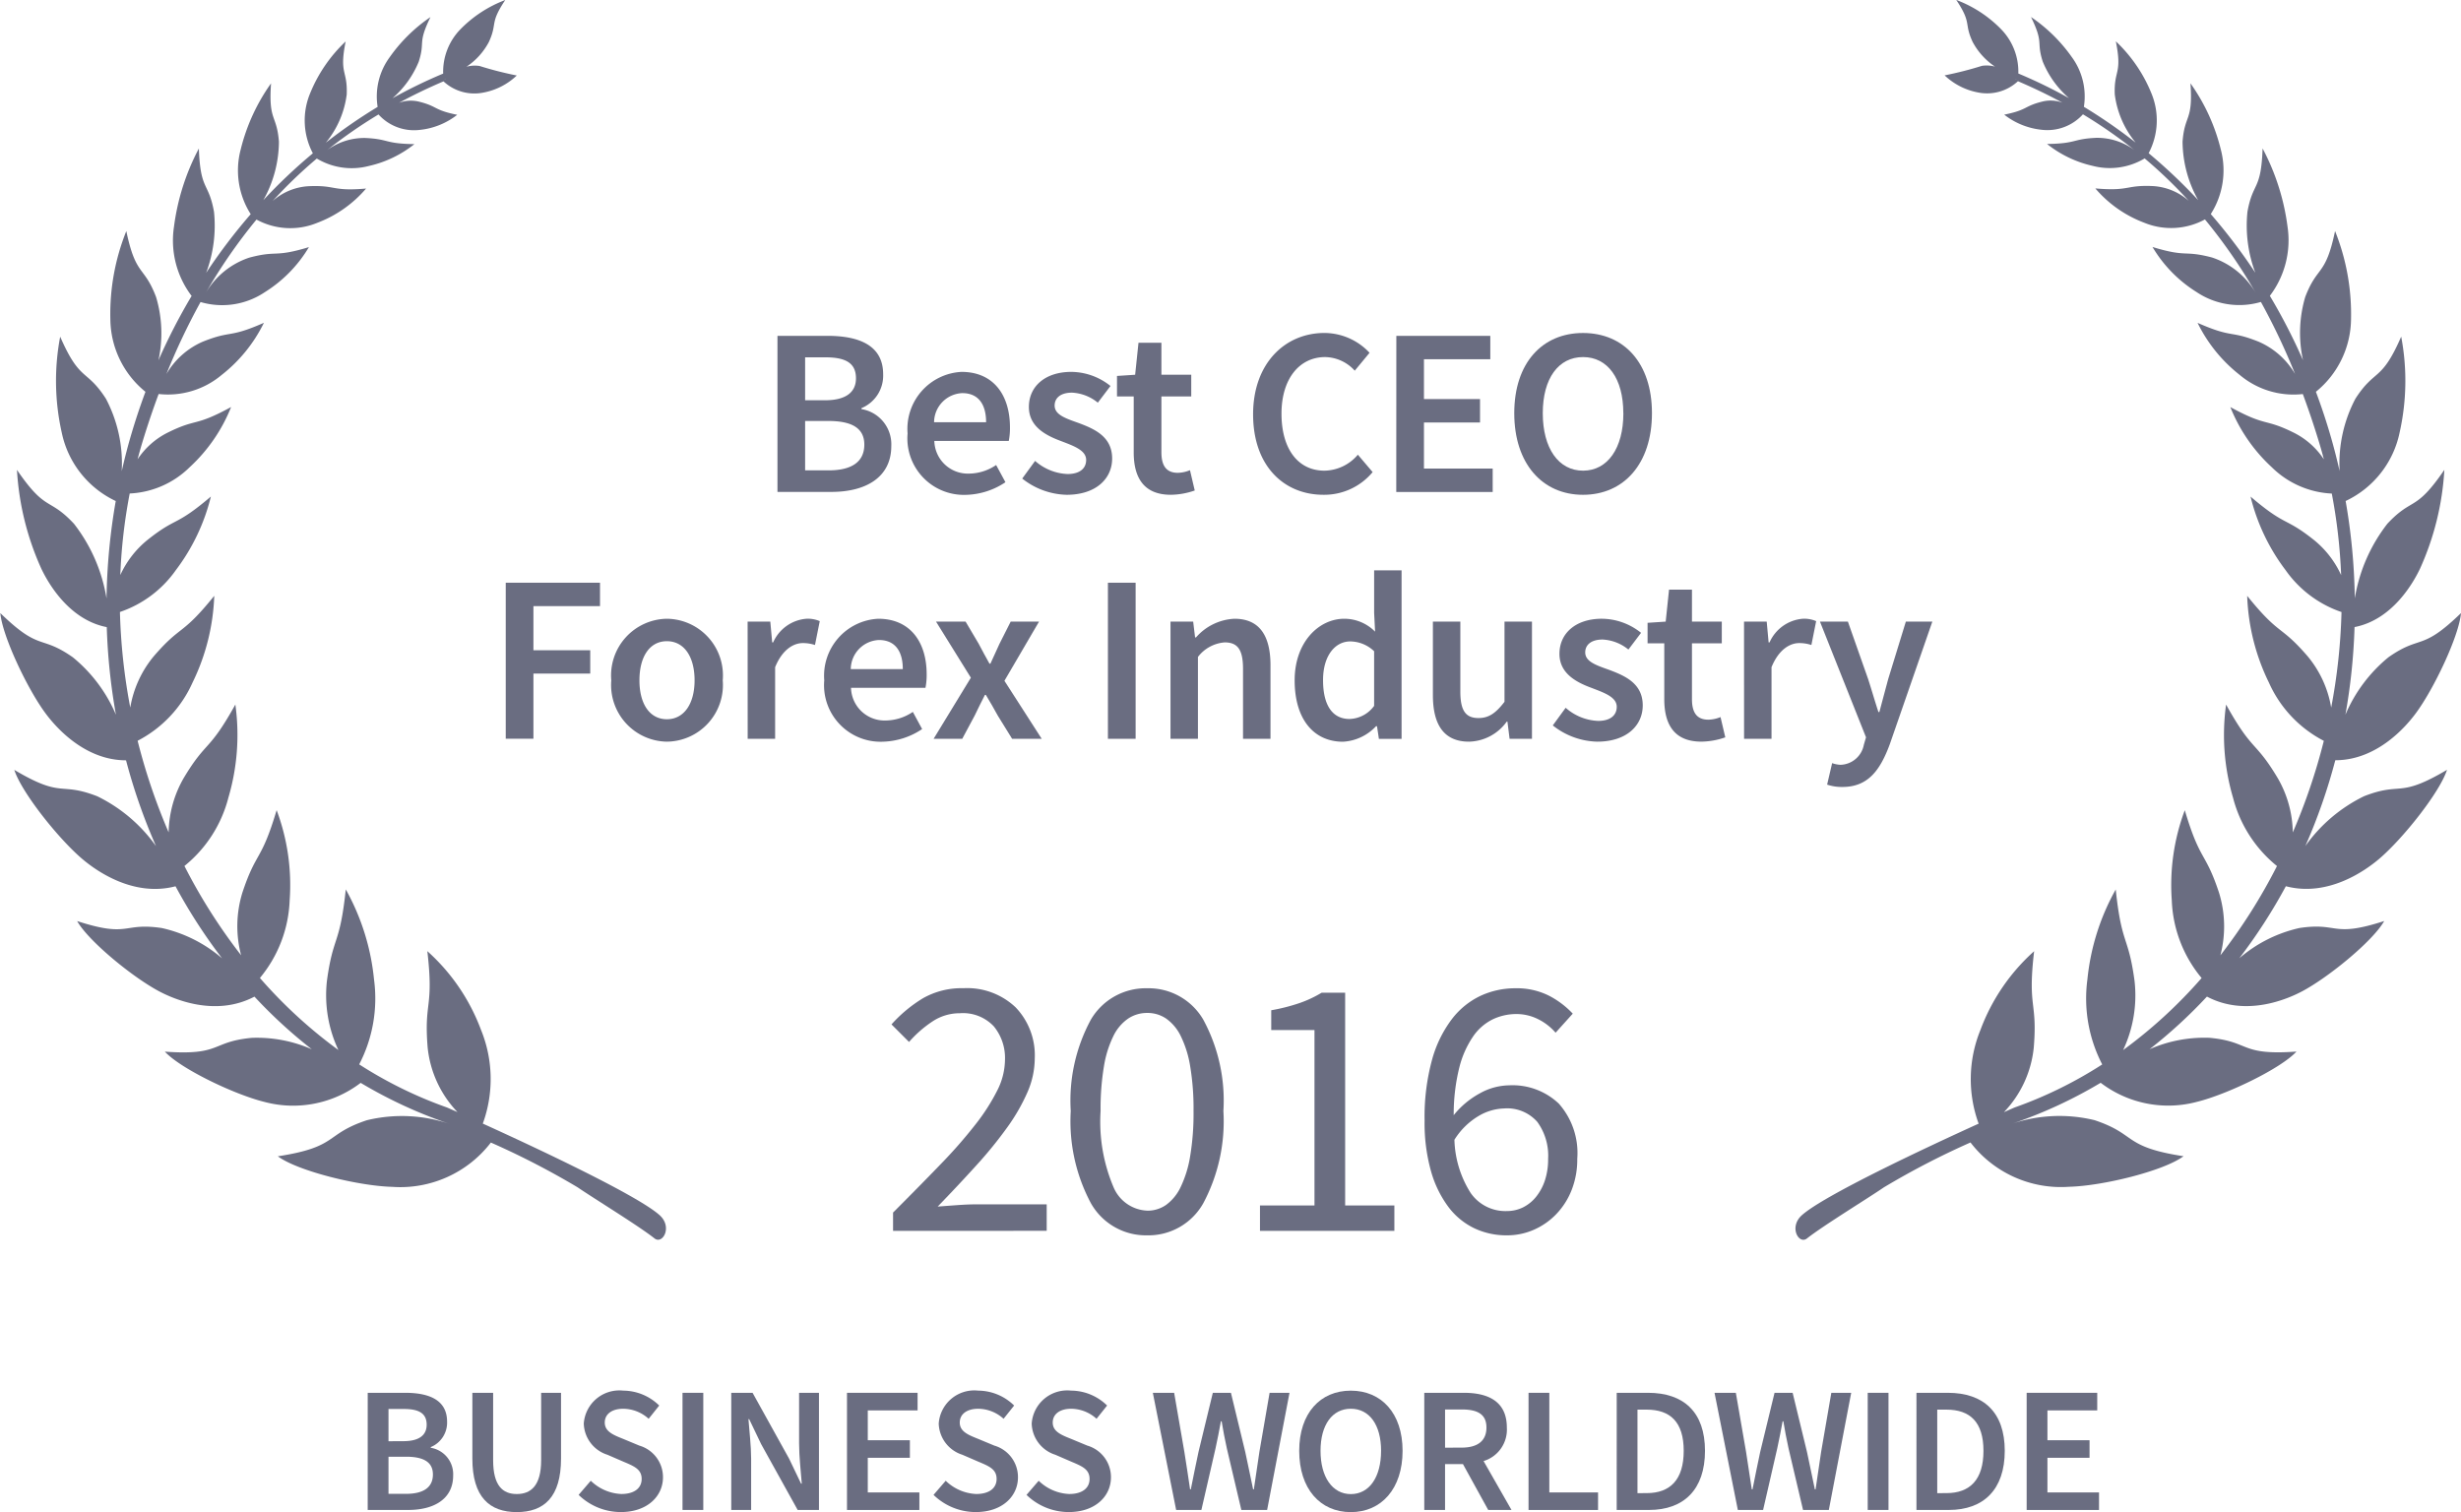 <svg xmlns="http://www.w3.org/2000/svg" width="165" height="101.383" viewBox="0 0 165 101.383">
    <defs>
        <style>
            .prefix__cls-1{isolation:isolate}.prefix__cls-2,.prefix__cls-3{fill:#6a6d81}.prefix__cls-3{fill-rule:evenodd}
        </style>
    </defs>
    <g id="prefix__Group_37320" data-name="Group 37320" transform="translate(-8815.232 -1528.016)">
        <g id="prefix___2020" data-name="2020" transform="translate(8875.008 1594.274)">
            <g id="prefix___2020-2" class="prefix__cls-1" data-name="2020-2">
                <g id="prefix__Group_37085" class="prefix__cls-1" data-name="Group 37085">
                    <path id="prefix__Path_87938" d="M-1008.193 952.054v-1.226q1.8-1.8 3.2-3.252a32.428 32.428 0 0 0 2.353-2.691 13.441 13.441 0 0 0 1.451-2.277 4.633 4.633 0 0 0 .5-2.015 3.336 3.336 0 0 0-.751-2.252 2.834 2.834 0 0 0-2.277-.877 3.292 3.292 0 0 0-1.852.563 7.75 7.75 0 0 0-1.552 1.363l-1.177-1.177a9.248 9.248 0 0 1 2.128-1.764 5.238 5.238 0 0 1 2.7-.663 4.709 4.709 0 0 1 3.5 1.289 4.644 4.644 0 0 1 1.277 3.417 5.711 5.711 0 0 1-.488 2.264 12.719 12.719 0 0 1-1.351 2.353 28.081 28.081 0 0 1-2.052 2.527q-1.189 1.315-2.616 2.791c.435-.033.885-.067 1.353-.1s.909-.051 1.326-.051h4.629v1.777z" class="prefix__cls-2" data-name="Path 87938" transform="translate(1008.293 -935.787)"/>
                    <path id="prefix__Path_87939" d="M-994.158 952.355a4.237 4.237 0 0 1-3.779-2.153 11.678 11.678 0 0 1-1.351-6.181 11.406 11.406 0 0 1 1.351-6.131 4.26 4.26 0 0 1 3.779-2.1 4.239 4.239 0 0 1 3.754 2.1 11.4 11.4 0 0 1 1.351 6.131 11.677 11.677 0 0 1-1.347 6.179 4.217 4.217 0 0 1-3.758 2.155zm0-1.653a2.172 2.172 0 0 0 1.263-.387 3.145 3.145 0 0 0 .977-1.2 7.533 7.533 0 0 0 .638-2.077 17.379 17.379 0 0 0 .225-3.015 17.168 17.168 0 0 0-.225-3 7.172 7.172 0 0 0-.638-2.04 3.058 3.058 0 0 0-.977-1.163 2.222 2.222 0 0 0-1.263-.376 2.287 2.287 0 0 0-1.277.376 3.009 3.009 0 0 0-.989 1.163 7.172 7.172 0 0 0-.638 2.04 17.168 17.168 0 0 0-.225 3 11.225 11.225 0 0 0 .863 5.092 2.564 2.564 0 0 0 2.266 1.585z" class="prefix__cls-2" data-name="Path 87939" transform="translate(1011.301 -935.787)"/>
                    <path id="prefix__Path_87940" d="M-989.778 951.979v-1.7h3.654v-11.764h-2.9v-1.326a12.429 12.429 0 0 0 1.914-.488 7.711 7.711 0 0 0 1.465-.688h1.577v14.266h3.3v1.7z" class="prefix__cls-2" data-name="Path 87940" transform="translate(1014.479 -935.712)"/>
                    <path id="prefix__Path_87941" d="M-976 952.355a5.017 5.017 0 0 1-2.177-.476 4.742 4.742 0 0 1-1.74-1.438 7.317 7.317 0 0 1-1.163-2.4 11.9 11.9 0 0 1-.426-3.367 14.558 14.558 0 0 1 .5-4.092 8.012 8.012 0 0 1 1.351-2.752 5.233 5.233 0 0 1 1.94-1.552 5.531 5.531 0 0 1 2.289-.488 4.8 4.8 0 0 1 2.24.488 5.886 5.886 0 0 1 1.614 1.214l-1.151 1.277a3.744 3.744 0 0 0-1.188-.915 3.238 3.238 0 0 0-1.438-.336 3.684 3.684 0 0 0-1.577.35 3.438 3.438 0 0 0-1.326 1.151 6.462 6.462 0 0 0-.927 2.089 12.993 12.993 0 0 0-.375 3.191 5.758 5.758 0 0 1 1.752-1.464 4.15 4.15 0 0 1 1.977-.538 4.507 4.507 0 0 1 3.317 1.226 5 5 0 0 1 1.238 3.7 5.583 5.583 0 0 1-.375 2.089 4.93 4.93 0 0 1-1.026 1.614 4.681 4.681 0 0 1-1.5 1.051 4.461 4.461 0 0 1-1.829.378zm0-1.628a2.425 2.425 0 0 0 1.1-.25 2.644 2.644 0 0 0 .876-.714 3.5 3.5 0 0 0 .588-1.1 4.54 4.54 0 0 0 .212-1.438 3.84 3.84 0 0 0-.726-2.477 2.691 2.691 0 0 0-2.228-.9 3.547 3.547 0 0 0-1.676.487 4.785 4.785 0 0 0-1.652 1.614 7.013 7.013 0 0 0 1.089 3.566 2.832 2.832 0 0 0 2.417 1.213z" class="prefix__cls-2" data-name="Path 87941" transform="translate(1017.243 -935.787)"/>
                </g>
            </g>
        </g>
        <g id="prefix__Group_37025" data-name="Group 37025" transform="translate(8815.232 1528.016)">
            <path id="prefix__Path_87387" d="M-951.126 962.722a7.646 7.646 0 0 0 6.617 2.97c2.245-.056 6.337-1.059 7.666-2.048-4.094-.63-3.1-1.465-5.974-2.42a9.964 9.964 0 0 0-5.547.25 30.871 30.871 0 0 0 5.965-2.754 7.472 7.472 0 0 0 6.47 1.274c2.037-.506 5.606-2.225 6.658-3.367-3.832.276-3.062-.667-5.834-.923a9.121 9.121 0 0 0-4.014.766 33.179 33.179 0 0 0 3.845-3.529c2.647 1.4 5.466.127 6.357-.34 1.8-.948 4.784-3.4 5.529-4.727-3.538 1.146-3.015.073-5.674.467a9.273 9.273 0 0 0-4.044 2.033 36.249 36.249 0 0 0 3.123-4.833c2.9.763 5.438-1.145 6.23-1.812 1.612-1.362 4.1-4.5 4.576-5.993-3.3 1.956-2.99.767-5.562 1.77a10.416 10.416 0 0 0-3.937 3.342 38.5 38.5 0 0 0 2.008-5.754c2.86 0 4.812-2.353 5.406-3.16 1.225-1.657 2.892-5.187 3.022-6.707-2.69 2.608-2.656 1.417-4.864 2.962a10.062 10.062 0 0 0-2.885 3.852 40.391 40.391 0 0 0 .612-5.875c2.588-.5 3.984-3.063 4.391-3.92a18.619 18.619 0 0 0 1.63-6.622c-1.964 2.871-2.116 1.793-3.819 3.611a11.034 11.034 0 0 0-2.185 5.006 41.054 41.054 0 0 0-.615-6.528 6.533 6.533 0 0 0 3.617-4.579 15.828 15.828 0 0 0 .108-6.441c-1.337 3.071-1.746 2.112-3.067 4.157a9.312 9.312 0 0 0-1.06 4.857c-.136-.592-.282-1.186-.444-1.778-.332-1.211-.718-2.392-1.147-3.539a6.348 6.348 0 0 0 2.355-4.877 14.972 14.972 0 0 0-1.071-5.9c-.642 3.072-1.183 2.283-2 4.42a8.511 8.511 0 0 0-.148 4.242 39.274 39.274 0 0 0-2.223-4.318 6.158 6.158 0 0 0 1.185-4.635 15.38 15.38 0 0 0-1.672-5.247c-.1 2.867-.647 2.208-1.015 4.24a8.991 8.991 0 0 0 .527 4.094 38.134 38.134 0 0 0-2.986-3.934 5.451 5.451 0 0 0 .674-4.321 12.958 12.958 0 0 0-2.037-4.447c.181 2.564-.385 2.053-.53 3.912a8.134 8.134 0 0 0 1.046 3.918 36.422 36.422 0 0 0-3.319-3.144 4.723 4.723 0 0 0 .191-4 9.922 9.922 0 0 0-2.391-3.5c.447 2.227-.139 1.892-.071 3.561a6.317 6.317 0 0 0 1.4 3.229 35.331 35.331 0 0 0-3.471-2.4 4.452 4.452 0 0 0-.807-3.33 10.652 10.652 0 0 0-2.738-2.691c.886 1.82.339 1.6.787 2.99a6.5 6.5 0 0 0 1.762 2.452 33.626 33.626 0 0 0-3.4-1.654 4.075 4.075 0 0 0-1.17-2.986 8.259 8.259 0 0 0-2.992-1.947c1.07 1.6.5 1.53 1.1 2.816a4.6 4.6 0 0 0 1.5 1.657 2.06 2.06 0 0 0-.879-.053 23.689 23.689 0 0 1-2.5.638 4.435 4.435 0 0 0 2.245 1.147 3.038 3.038 0 0 0 2.671-.754q1.549.66 2.989 1.441a2.293 2.293 0 0 0-1.329-.083c-1.287.314-.982.564-2.58.883a4.883 4.883 0 0 0 2.511 1.014 3.215 3.215 0 0 0 2.767-1.037 32.512 32.512 0 0 1 3.442 2.389 4.238 4.238 0 0 0-2.556-.812c-1.633.079-1.269.383-3.292.412a7.551 7.551 0 0 0 3.06 1.468 4.54 4.54 0 0 0 3.483-.5 31.6 31.6 0 0 1 2.963 2.85 3.981 3.981 0 0 0-2.379-.994c-1.9-.089-1.538.359-3.89.156a8.023 8.023 0 0 0 3.278 2.3 4.742 4.742 0 0 0 4.07-.221 35.754 35.754 0 0 1 3.422 4.955 5.332 5.332 0 0 0-2.938-2.4c-1.937-.512-1.637.015-4-.707a8.935 8.935 0 0 0 2.964 3.027 5.138 5.138 0 0 0 4.305.658 44.05 44.05 0 0 1 2.289 4.827 5.244 5.244 0 0 0-2.436-2.16c-1.968-.787-1.7-.207-4.1-1.266a10.032 10.032 0 0 0 2.836 3.5 5.6 5.6 0 0 0 4.221 1.274q.58 1.563 1.089 3.233c.115.382.223.763.323 1.147a5.192 5.192 0 0 0-1.961-1.761c-2.053-1.03-1.809-.378-4.311-1.745a11.04 11.04 0 0 0 2.782 4.036 6.129 6.129 0 0 0 4.02 1.762 36.536 36.536 0 0 1 .627 5.467 6.482 6.482 0 0 0-1.8-2.336c-2.009-1.6-1.845-.859-4.274-2.928a13.442 13.442 0 0 0 2.349 4.931 7.554 7.554 0 0 0 3.749 2.81 39.3 39.3 0 0 1-.692 6.408 7.229 7.229 0 0 0-1.581-3.446c-1.853-2.149-1.841-1.309-4.05-4.046a14.3 14.3 0 0 0 1.459 5.819 8.107 8.107 0 0 0 3.679 3.9 40.182 40.182 0 0 1-2.081 6.142 7.469 7.469 0 0 0-1.011-3.645c-1.529-2.557-1.668-1.7-3.461-4.928a14.869 14.869 0 0 0 .464 6.238 8.673 8.673 0 0 0 2.948 4.588 37.268 37.268 0 0 1-3.794 5.987 7.634 7.634 0 0 0-.1-4.225c-.93-2.792-1.246-2.008-2.287-5.506a14.3 14.3 0 0 0-.872 6.038 8.632 8.632 0 0 0 2 5.215 32.217 32.217 0 0 1-5.263 4.831 8.6 8.6 0 0 0 .764-4.661c-.416-3.056-.858-2.311-1.259-6.108a15.47 15.47 0 0 0-1.9 6.038 9.617 9.617 0 0 0 .994 5.693 28.113 28.113 0 0 1-5.874 2.886c-.019.008-.283.123-.715.314a7.326 7.326 0 0 0 2-4.331c.258-3.156-.428-2.579.024-6.461a13.284 13.284 0 0 0-3.6 5.282 8.708 8.708 0 0 0-.12 6.28c-3.674 1.67-10.383 4.82-11.854 6.141-.886.794-.2 1.985.344 1.556 1.078-.851 4.033-2.657 5.16-3.428a53.432 53.432 0 0 1 5.804-3.007zm3.061-71.3l.008.023-.056-.045z" class="prefix__cls-3" data-name="Path 87387" transform="translate(1083.24 -886.122)"/>
            <path id="prefix__Path_87388" d="M-1014.381 965.723c1.131.771 4.085 2.578 5.163 3.429.543.43 1.229-.762.344-1.556-1.469-1.321-8.178-4.472-11.855-6.141a8.723 8.723 0 0 0-.119-6.28 13.312 13.312 0 0 0-3.6-5.282c.45 3.882-.236 3.3.021 6.461a7.342 7.342 0 0 0 2 4.33c-.429-.189-.693-.305-.715-.313a28.257 28.257 0 0 1-5.874-2.886 9.594 9.594 0 0 0 .994-5.693 15.471 15.471 0 0 0-1.894-6.038c-.4 3.8-.844 3.052-1.261 6.108a8.633 8.633 0 0 0 .766 4.661 32.09 32.09 0 0 1-5.262-4.831 8.638 8.638 0 0 0 1.995-5.215 14.282 14.282 0 0 0-.874-6.038c-1.041 3.493-1.355 2.709-2.288 5.506a7.634 7.634 0 0 0-.093 4.225 37.284 37.284 0 0 1-3.8-5.987 8.647 8.647 0 0 0 2.948-4.588 14.855 14.855 0 0 0 .466-6.238c-1.793 3.231-1.931 2.371-3.462 4.928a7.515 7.515 0 0 0-1.011 3.645 40.5 40.5 0 0 1-2.08-6.142 8.127 8.127 0 0 0 3.681-3.9 14.347 14.347 0 0 0 1.457-5.819c-2.208 2.738-2.2 1.9-4.05 4.046a7.257 7.257 0 0 0-1.581 3.446 39.626 39.626 0 0 1-.693-6.408 7.541 7.541 0 0 0 3.751-2.81 13.47 13.47 0 0 0 2.348-4.931c-2.431 2.069-2.265 1.323-4.274 2.928a6.5 6.5 0 0 0-1.8 2.336 36.154 36.154 0 0 1 .63-5.467 6.128 6.128 0 0 0 4.02-1.762 11.032 11.032 0 0 0 2.779-4.036c-2.5 1.367-2.256.715-4.31 1.745a5.221 5.221 0 0 0-1.961 1.761c.1-.384.208-.766.323-1.147q.508-1.671 1.09-3.232a5.6 5.6 0 0 0 4.22-1.274 10.021 10.021 0 0 0 2.837-3.5c-2.4 1.059-2.133.479-4.1 1.266a5.239 5.239 0 0 0-2.437 2.169 43.869 43.869 0 0 1 2.289-4.827 5.13 5.13 0 0 0 4.3-.656 8.971 8.971 0 0 0 2.967-3.027c-2.372.722-2.073.193-4 .706a5.331 5.331 0 0 0-2.938 2.4 35.927 35.927 0 0 1 3.421-4.953 4.741 4.741 0 0 0 4.07.221 8.039 8.039 0 0 0 3.278-2.3c-2.349.2-1.983-.247-3.89-.156a3.979 3.979 0 0 0-2.376.994 31.477 31.477 0 0 1 2.963-2.85 4.548 4.548 0 0 0 3.482.5 7.565 7.565 0 0 0 3.062-1.467c-2.027-.029-1.66-.334-3.293-.412a4.228 4.228 0 0 0-2.556.812 32.116 32.116 0 0 1 3.441-2.389 3.211 3.211 0 0 0 2.767 1.035 4.877 4.877 0 0 0 2.511-1.012c-1.6-.319-1.294-.57-2.58-.885a2.293 2.293 0 0 0-1.329.084q1.441-.781 2.989-1.441a3.038 3.038 0 0 0 2.668.753 4.423 4.423 0 0 0 2.245-1.146 23.99 23.99 0 0 1-2.495-.638 2.078 2.078 0 0 0-.878.052 4.565 4.565 0 0 0 1.5-1.656c.593-1.286.03-1.219 1.1-2.818a8.289 8.289 0 0 0-2.993 1.948 4.081 4.081 0 0 0-1.169 2.984 33.644 33.644 0 0 0-3.4 1.654 6.517 6.517 0 0 0 1.762-2.452c.448-1.392-.1-1.171.786-2.99a10.645 10.645 0 0 0-2.736 2.692 4.436 4.436 0 0 0-.806 3.329 34.969 34.969 0 0 0-3.473 2.4 6.34 6.34 0 0 0 1.4-3.227c.065-1.67-.518-1.334-.071-3.561a9.885 9.885 0 0 0-2.389 3.494 4.722 4.722 0 0 0 .19 4.005 36.088 36.088 0 0 0-3.322 3.144 8.088 8.088 0 0 0 1.047-3.92c-.144-1.858-.71-1.346-.529-3.912a12.956 12.956 0 0 0-2.038 4.448 5.456 5.456 0 0 0 .675 4.321 38.022 38.022 0 0 0-2.987 3.934 9.011 9.011 0 0 0 .526-4.094c-.366-2.032-.913-1.374-1.015-4.241a15.389 15.389 0 0 0-1.669 5.249 6.147 6.147 0 0 0 1.183 4.635 39.7 39.7 0 0 0-2.224 4.317 8.474 8.474 0 0 0-.16-4.248c-.811-2.134-1.351-1.346-1.994-4.418a14.893 14.893 0 0 0-1.07 5.9 6.337 6.337 0 0 0 2.353 4.876q-.642 1.723-1.147 3.541c-.161.592-.308 1.186-.444 1.778a9.309 9.309 0 0 0-1.06-4.857c-1.319-2.045-1.729-1.086-3.066-4.158a15.849 15.849 0 0 0 .107 6.441 6.545 6.545 0 0 0 3.618 4.579 41.248 41.248 0 0 0-.618 6.529 11.029 11.029 0 0 0-2.183-5.006c-1.7-1.818-1.856-.74-3.822-3.611a18.625 18.625 0 0 0 1.633 6.622c.406.855 1.8 3.418 4.388 3.92a40.338 40.338 0 0 0 .615 5.874 10.053 10.053 0 0 0-2.888-3.85c-2.208-1.545-2.173-.352-4.862-2.963.129 1.52 1.794 5.05 3.021 6.708.595.807 2.551 3.162 5.406 3.161a38.661 38.661 0 0 0 2.01 5.754 10.423 10.423 0 0 0-3.938-3.343c-2.571-1-2.263.188-5.563-1.769.48 1.5 2.967 4.631 4.58 5.991.79.668 3.329 2.575 6.229 1.813a36.229 36.229 0 0 0 3.122 4.832 9.268 9.268 0 0 0-4.045-2.033c-2.657-.392-2.133.68-5.673-.466.744 1.326 3.724 3.778 5.531 4.727.887.466 3.7 1.738 6.357.339a32.868 32.868 0 0 0 3.845 3.53 9.144 9.144 0 0 0-4.018-.767c-2.772.259-2 1.2-5.834.925 1.053 1.142 4.621 2.86 6.66 3.367a7.469 7.469 0 0 0 6.469-1.274 30.9 30.9 0 0 0 5.968 2.754 9.969 9.969 0 0 0-5.549-.25c-2.875.954-1.878 1.79-5.973 2.42 1.327.989 5.42 1.992 7.666 2.048a7.655 7.655 0 0 0 6.617-2.97 53.385 53.385 0 0 1 5.807 2.997zm-8.842-74.334l-.056.047.007-.024z" class="prefix__cls-3" data-name="Path 87388" transform="translate(1053.099 -886.121)"/>
        </g>
        <g id="prefix__Group_37238" data-name="Group 37238" transform="translate(8849.14 1550.342)">
            <path id="prefix__Path_87942" d="M-1014.027 903h3.343c2.16 0 3.743.656 3.743 2.576a2.357 2.357 0 0 1-1.455 2.272v.064a2.389 2.389 0 0 1 2 2.48c0 2.1-1.712 3.072-4.016 3.072h-3.615zm3.184 4.32c1.454 0 2.079-.575 2.079-1.471 0-1.025-.689-1.408-2.048-1.408h-1.361v2.879zm.239 4.7c1.537 0 2.4-.559 2.4-1.728 0-1.1-.833-1.583-2.4-1.583h-1.569v3.311z" class="prefix__cls-2" data-name="Path 87942" transform="translate(1032.245 -902.809)"/>
            <path id="prefix__Path_87943" d="M-1007.488 908.94a3.823 3.823 0 0 1 3.617-4.128c2.128 0 3.247 1.536 3.247 3.728a4.41 4.41 0 0 1-.079.9h-4.992a2.248 2.248 0 0 0 2.32 2.192 3.282 3.282 0 0 0 1.824-.576l.624 1.153a4.964 4.964 0 0 1-2.69.849 3.789 3.789 0 0 1-3.871-4.118zm5.264-.751c0-1.217-.527-1.953-1.6-1.953a1.972 1.972 0 0 0-1.888 1.953z" class="prefix__cls-2" data-name="Path 87943" transform="translate(1034.43 -902.204)"/>
            <path id="prefix__Path_87944" d="M-1001.727 911.964l.863-1.183a3.5 3.5 0 0 0 2.176.879c.849 0 1.247-.4 1.247-.943 0-.656-.847-.944-1.68-1.265-1.041-.384-2.16-.975-2.16-2.288 0-1.377 1.089-2.352 2.847-2.352a4.254 4.254 0 0 1 2.625.945l-.849 1.119a2.973 2.973 0 0 0-1.729-.672c-.782 0-1.167.368-1.167.865 0 .624.752.865 1.6 1.167 1.071.4 2.256.914 2.256 2.385 0 1.343-1.073 2.432-3.057 2.432a4.968 4.968 0 0 1-2.972-1.089z" class="prefix__cls-2" data-name="Path 87944" transform="translate(1036.355 -902.204)"/>
            <path id="prefix__Path_87945" d="M-995.843 910.693v-3.745h-1.121v-1.375l1.217-.08.224-2.144h1.537v2.144h2v1.455h-2v3.745c0 .927.351 1.375 1.1 1.375a2.24 2.24 0 0 0 .815-.176l.32 1.361a5.012 5.012 0 0 1-1.6.288c-1.82 0-2.492-1.152-2.492-2.848z" class="prefix__cls-2" data-name="Path 87945" transform="translate(1037.946 -902.693)"/>
            <path id="prefix__Path_87946" d="M-990.124 908.313c0-3.425 2.145-5.457 4.784-5.457a4.155 4.155 0 0 1 3.024 1.329l-.993 1.2a2.727 2.727 0 0 0-1.984-.913c-1.712 0-2.927 1.441-2.927 3.793 0 2.384 1.119 3.823 2.879 3.823a2.986 2.986 0 0 0 2.241-1.071l.991 1.167a4.218 4.218 0 0 1-3.3 1.521c-2.634.001-4.715-1.92-4.715-5.392z" class="prefix__cls-2" data-name="Path 87946" transform="translate(1040.231 -902.857)"/>
            <path id="prefix__Path_87947" d="M-982.925 903h6.3v1.568h-4.448v2.672h3.759v1.569h-3.759v3.091h4.608v1.569h-6.465z" class="prefix__cls-2" data-name="Path 87947" transform="translate(1042.636 -902.809)"/>
            <path id="prefix__Path_87948" d="M-977 908.233c0-3.377 1.888-5.376 4.608-5.376 2.736 0 4.624 2 4.624 5.376 0 3.392-1.888 5.473-4.624 5.473-2.716 0-4.608-2.08-4.608-5.473zm7.312 0c0-2.336-1.057-3.761-2.7-3.761s-2.7 1.425-2.7 3.761c0 2.352 1.055 3.855 2.7 3.855s2.704-1.503 2.704-3.855z" class="prefix__cls-2" data-name="Path 87948" transform="translate(1044.617 -902.857)"/>
            <path id="prefix__Path_87949" d="M-1027.683 915.408h6.32v1.569h-4.464v2.959h3.809v1.564h-3.809v4.368h-1.856z" class="prefix__cls-2" data-name="Path 87949" transform="translate(1027.683 -898.664)"/>
            <path id="prefix__Path_87950" d="M-1022.379 921.347a3.8 3.8 0 0 1 3.728-4.128 3.8 3.8 0 0 1 3.745 4.128 3.8 3.8 0 0 1-3.745 4.113 3.8 3.8 0 0 1-3.728-4.113zm5.585 0c0-1.583-.7-2.623-1.857-2.623s-1.84 1.039-1.84 2.623.688 2.609 1.84 2.609 1.857-1.04 1.857-2.609z" class="prefix__cls-2" data-name="Path 87950" transform="translate(1029.455 -898.059)"/>
            <path id="prefix__Path_87951" d="M-1015.527 917.411h1.52l.128 1.393h.064a2.669 2.669 0 0 1 2.224-1.585 2 2 0 0 1 .9.16l-.32 1.6a2.567 2.567 0 0 0-.816-.129c-.623 0-1.375.434-1.856 1.617v4.8h-1.84z" class="prefix__cls-2" data-name="Path 87951" transform="translate(1031.744 -898.059)"/>
            <path id="prefix__Path_87952" d="M-1011.676 921.347a3.824 3.824 0 0 1 3.617-4.128c2.128 0 3.249 1.537 3.249 3.729a4.39 4.39 0 0 1-.08.9h-4.992a2.249 2.249 0 0 0 2.32 2.192 3.3 3.3 0 0 0 1.825-.576l.623 1.151a4.955 4.955 0 0 1-2.688.849 3.79 3.79 0 0 1-3.874-4.117zm5.266-.751c0-1.217-.528-1.952-1.6-1.952a1.972 1.972 0 0 0-1.888 1.952z" class="prefix__cls-2" data-name="Path 87952" transform="translate(1033.031 -898.059)"/>
            <path id="prefix__Path_87953" d="M-1003.682 921.124l-2.336-3.761h1.982l.881 1.489c.224.431.479.9.72 1.328h.064c.191-.432.415-.9.607-1.328l.752-1.489h1.9l-2.32 3.968 2.5 3.889h-1.984l-.961-1.553c-.255-.463-.528-.943-.8-1.391h-.063c-.224.448-.464.913-.688 1.391l-.832 1.553h-1.92z" class="prefix__cls-2" data-name="Path 87953" transform="translate(1034.867 -898.011)"/>
            <path id="prefix__Path_87954" d="M-997.42 915.408h1.857v10.465h-1.857z" class="prefix__cls-2" data-name="Path 87954" transform="translate(1037.794 -898.664)"/>
            <path id="prefix__Path_87955" d="M-994.275 917.411h1.52l.128 1.057h.064a3.646 3.646 0 0 1 2.576-1.249c1.679 0 2.416 1.136 2.416 3.12v4.928h-1.841v-4.687c0-1.3-.367-1.776-1.231-1.776a2.493 2.493 0 0 0-1.792.975v5.489h-1.84z" class="prefix__cls-2" data-name="Path 87955" transform="translate(1038.844 -898.059)"/>
            <path id="prefix__Path_87956" d="M-988.036 922.16c0-2.559 1.617-4.128 3.329-4.128a2.9 2.9 0 0 1 2.064.865l-.064-1.265v-2.847h1.84v11.3h-1.52l-.128-.849h-.064a3.272 3.272 0 0 1-2.224 1.041c-1.968-.004-3.233-1.525-3.233-4.117zm5.328 1.713v-3.663a2.345 2.345 0 0 0-1.6-.658c-1.008 0-1.824.944-1.824 2.593 0 1.7.639 2.607 1.776 2.607a2.116 2.116 0 0 0 1.648-.879z" class="prefix__cls-2" data-name="Path 87956" transform="translate(1040.929 -898.872)"/>
            <path id="prefix__Path_87957" d="M-981.088 922.291v-4.928h1.84v4.688c0 1.3.37 1.777 1.217 1.777.688 0 1.153-.32 1.744-1.089v-5.376h1.841v7.857h-1.5l-.144-1.151h-.048a3.2 3.2 0 0 1-2.528 1.343c-1.686 0-2.422-1.137-2.422-3.121z" class="prefix__cls-2" data-name="Path 87957" transform="translate(1043.25 -898.011)"/>
            <path id="prefix__Path_87958" d="M-975.063 924.371l.863-1.183a3.492 3.492 0 0 0 2.176.88c.849 0 1.249-.4 1.249-.945 0-.656-.848-.945-1.681-1.265-1.041-.383-2.16-.975-2.16-2.288 0-1.375 1.089-2.352 2.847-2.352a4.251 4.251 0 0 1 2.625.945l-.849 1.121a2.966 2.966 0 0 0-1.728-.672c-.783 0-1.167.368-1.167.863 0 .624.751.865 1.6 1.169 1.071.4 2.256.912 2.256 2.384 0 1.343-1.073 2.432-3.056 2.432a4.967 4.967 0 0 1-2.975-1.089z" class="prefix__cls-2" data-name="Path 87958" transform="translate(1045.263 -898.059)"/>
            <path id="prefix__Path_87959" d="M-969.179 923.1v-3.743h-1.12v-1.377l1.215-.08.224-2.144h1.537v2.144h2v1.457h-2v3.743c0 .928.351 1.375 1.1 1.375a2.284 2.284 0 0 0 .815-.175l.32 1.359a5.021 5.021 0 0 1-1.6.288c-1.82.002-2.491-1.147-2.491-2.847z" class="prefix__cls-2" data-name="Path 87959" transform="translate(1046.854 -898.548)"/>
            <path id="prefix__Path_87960" d="M-965.452 917.411h1.521l.127 1.393h.064a2.668 2.668 0 0 1 2.224-1.585 2 2 0 0 1 .9.16l-.32 1.6a2.569 2.569 0 0 0-.817-.129c-.623 0-1.375.434-1.856 1.617v4.8h-1.84z" class="prefix__cls-2" data-name="Path 87960" transform="translate(1048.474 -898.059)"/>
            <path id="prefix__Path_87961" d="M-961.156 928.292l.336-1.441a1.921 1.921 0 0 0 .56.112 1.643 1.643 0 0 0 1.566-1.343l.146-.5-3.089-7.76h1.873l1.358 3.856c.224.69.448 1.473.69 2.209h.064c.191-.72.4-1.5.591-2.209l1.185-3.856h1.776l-2.848 8.209c-.655 1.776-1.472 2.88-3.185 2.88a3.089 3.089 0 0 1-1.023-.157z" class="prefix__cls-2" data-name="Path 87961" transform="translate(1049.749 -898.011)"/>
        </g>
        <g id="prefix__Group_37239" data-name="Group 37239" transform="translate(8839.886 1621.256)">
            <path id="prefix__Path_87962" d="M-1034.62 956.12h2.511c1.621 0 2.81.492 2.81 1.933a1.772 1.772 0 0 1-1.093 1.706v.048a1.793 1.793 0 0 1 1.5 1.861c0 1.574-1.285 2.307-3.014 2.307h-2.715zm2.391 3.243c1.093 0 1.561-.432 1.561-1.1 0-.768-.516-1.058-1.537-1.058h-1.022v2.163zm.18 3.531c1.153 0 1.8-.422 1.8-1.3 0-.828-.624-1.189-1.8-1.189h-1.178v2.487z" class="prefix__cls-2" data-name="Path 87962" transform="translate(1034.62 -955.976)"/>
            <path id="prefix__Path_87963" d="M-1029.361 960.528v-4.408h1.393v4.516c0 1.706.636 2.271 1.586 2.271s1.633-.564 1.633-2.271v-4.516h1.333v4.408c0 2.583-1.141 3.591-2.966 3.591s-2.979-1.008-2.979-3.591z" class="prefix__cls-2" data-name="Path 87963" transform="translate(1036.377 -955.976)"/>
            <path id="prefix__Path_87964" d="M-1024.021 963l.815-.947a3.129 3.129 0 0 0 2.042.888c.889 0 1.37-.4 1.37-1.01 0-.648-.506-.853-1.214-1.153l-1.081-.468a2.264 2.264 0 0 1-1.586-2.091 2.39 2.39 0 0 1 2.643-2.209 3.472 3.472 0 0 1 2.415 1l-.708.888a2.565 2.565 0 0 0-1.706-.672c-.744 0-1.237.348-1.237.926 0 .612.6.84 1.249 1.1l1.068.444a2.2 2.2 0 0 1 1.586 2.125c0 1.274-1.058 2.331-2.823 2.331a4.064 4.064 0 0 1-2.833-1.152z" class="prefix__cls-2" data-name="Path 87964" transform="translate(1038.161 -956.012)"/>
            <path id="prefix__Path_87965" d="M-1018.8 956.12h1.393v7.855h-1.393z" class="prefix__cls-2" data-name="Path 87965" transform="translate(1039.906 -955.976)"/>
            <path id="prefix__Path_87966" d="M-1016.35 956.12h1.429l2.451 4.42.8 1.67h.048c-.06-.806-.18-1.8-.18-2.679v-3.411h1.333v7.855h-1.429l-2.451-4.42-.8-1.67h-.048c.06.828.18 1.778.18 2.655v3.435h-1.333z" class="prefix__cls-2" data-name="Path 87966" transform="translate(1040.724 -955.976)"/>
            <path id="prefix__Path_87967" d="M-1010.534 956.12h4.733v1.18h-3.339v2h2.823v1.177h-2.823v2.323h3.459v1.177h-4.853z" class="prefix__cls-2" data-name="Path 87967" transform="translate(1042.667 -955.976)"/>
            <path id="prefix__Path_87968" d="M-1006.184 963l.816-.947a3.126 3.126 0 0 0 2.043.888c.888 0 1.369-.4 1.369-1.01 0-.648-.5-.853-1.214-1.153l-1.081-.468a2.263 2.263 0 0 1-1.585-2.091 2.389 2.389 0 0 1 2.643-2.209 3.466 3.466 0 0 1 2.413 1l-.708.888a2.559 2.559 0 0 0-1.7-.672c-.746 0-1.238.348-1.238.926 0 .612.6.84 1.25 1.1l1.068.444a2.2 2.2 0 0 1 1.585 2.125c0 1.274-1.057 2.331-2.822 2.331a4.064 4.064 0 0 1-2.839-1.152z" class="prefix__cls-2" data-name="Path 87968" transform="translate(1044.12 -956.012)"/>
            <path id="prefix__Path_87969" d="M-1001.511 963l.816-.947a3.122 3.122 0 0 0 2.041.888c.889 0 1.37-.4 1.37-1.01 0-.648-.506-.853-1.214-1.153l-1.081-.468a2.264 2.264 0 0 1-1.585-2.091 2.389 2.389 0 0 1 2.643-2.209 3.466 3.466 0 0 1 2.413 1l-.708.888a2.562 2.562 0 0 0-1.7-.672c-.746 0-1.238.348-1.238.926 0 .612.6.84 1.249 1.1l1.07.444a2.2 2.2 0 0 1 1.585 2.125c0 1.274-1.057 2.331-2.823 2.331a4.063 4.063 0 0 1-2.838-1.152z" class="prefix__cls-2" data-name="Path 87969" transform="translate(1045.681 -956.012)"/>
            <path id="prefix__Path_87970" d="M-995.163 956.12h1.429l.685 3.964c.132.84.264 1.681.384 2.511h.048c.168-.83.336-1.682.516-2.511l.96-3.964h1.214l.96 3.964c.18.816.348 1.669.528 2.511h.048c.12-.842.252-1.682.372-2.511l.684-3.964H-986l-1.5 7.855h-1.729l-.973-4.132c-.132-.612-.254-1.214-.348-1.814h-.049c-.108.6-.227 1.2-.36 1.814l-.949 4.132h-1.692z" class="prefix__cls-2" data-name="Path 87970" transform="translate(1047.802 -955.976)"/>
            <path id="prefix__Path_87971" d="M-987.807 960.048c0-2.535 1.417-4.036 3.459-4.036s3.471 1.5 3.471 4.036-1.418 4.108-3.471 4.108-3.459-1.563-3.459-4.108zm5.489 0c0-1.753-.791-2.823-2.029-2.823s-2.031 1.07-2.031 2.823.794 2.9 2.031 2.9 2.028-1.135 2.028-2.9z" class="prefix__cls-2" data-name="Path 87971" transform="translate(1050.26 -956.012)"/>
            <path id="prefix__Path_87972" d="M-981.522 956.12h2.653c1.634 0 2.883.576 2.883 2.331a2.2 2.2 0 0 1-1.561 2.245l1.873 3.279h-1.561l-1.694-3.075h-1.2v3.075h-1.393zm2.511 3.675c1.068 0 1.657-.456 1.657-1.345s-.588-1.213-1.657-1.213h-1.118v2.563z" class="prefix__cls-2" data-name="Path 87972" transform="translate(1052.36 -955.976)"/>
            <path id="prefix__Path_87973" d="M-976.282 956.12h1.394v6.68h3.267v1.177h-4.661z" class="prefix__cls-2" data-name="Path 87973" transform="translate(1054.11 -955.976)"/>
            <path id="prefix__Path_87974" d="M-971.851 956.12h2.1c2.4 0 3.819 1.3 3.819 3.891s-1.417 3.964-3.747 3.964h-2.173zm2.005 6.726c1.585 0 2.487-.9 2.487-2.835s-.9-2.763-2.487-2.763h-.612v5.6z" class="prefix__cls-2" data-name="Path 87974" transform="translate(1055.591 -955.976)"/>
            <path id="prefix__Path_87975" d="M-966.935 956.12h1.429l.686 3.964c.132.84.263 1.681.384 2.511h.048c.168-.83.336-1.682.515-2.511l.962-3.964h1.213l.962 3.964c.179.816.347 1.669.528 2.511h.048c.12-.842.252-1.682.372-2.511l.684-3.964h1.333l-1.5 7.855H-961l-.973-4.132c-.132-.612-.252-1.214-.348-1.814h-.048c-.108.6-.228 1.2-.36 1.814l-.949 4.132h-1.694z" class="prefix__cls-2" data-name="Path 87975" transform="translate(1057.233 -955.976)"/>
            <path id="prefix__Path_87976" d="M-959.236 956.12h1.393v7.855h-1.393z" class="prefix__cls-2" data-name="Path 87976" transform="translate(1059.805 -955.976)"/>
            <path id="prefix__Path_87977" d="M-956.787 956.12h2.1c2.4 0 3.82 1.3 3.82 3.891s-1.417 3.964-3.747 3.964h-2.173zm2.005 6.726c1.585 0 2.487-.9 2.487-2.835s-.9-2.763-2.487-2.763h-.612v5.6z" class="prefix__cls-2" data-name="Path 87977" transform="translate(1060.624 -955.976)"/>
            <path id="prefix__Path_87978" d="M-951.249 956.12h4.732v1.18h-3.339v2h2.823v1.177h-2.823v2.323h3.459v1.177h-4.852z" class="prefix__cls-2" data-name="Path 87978" transform="translate(1062.474 -955.976)"/>
        </g>
    </g>
</svg>
